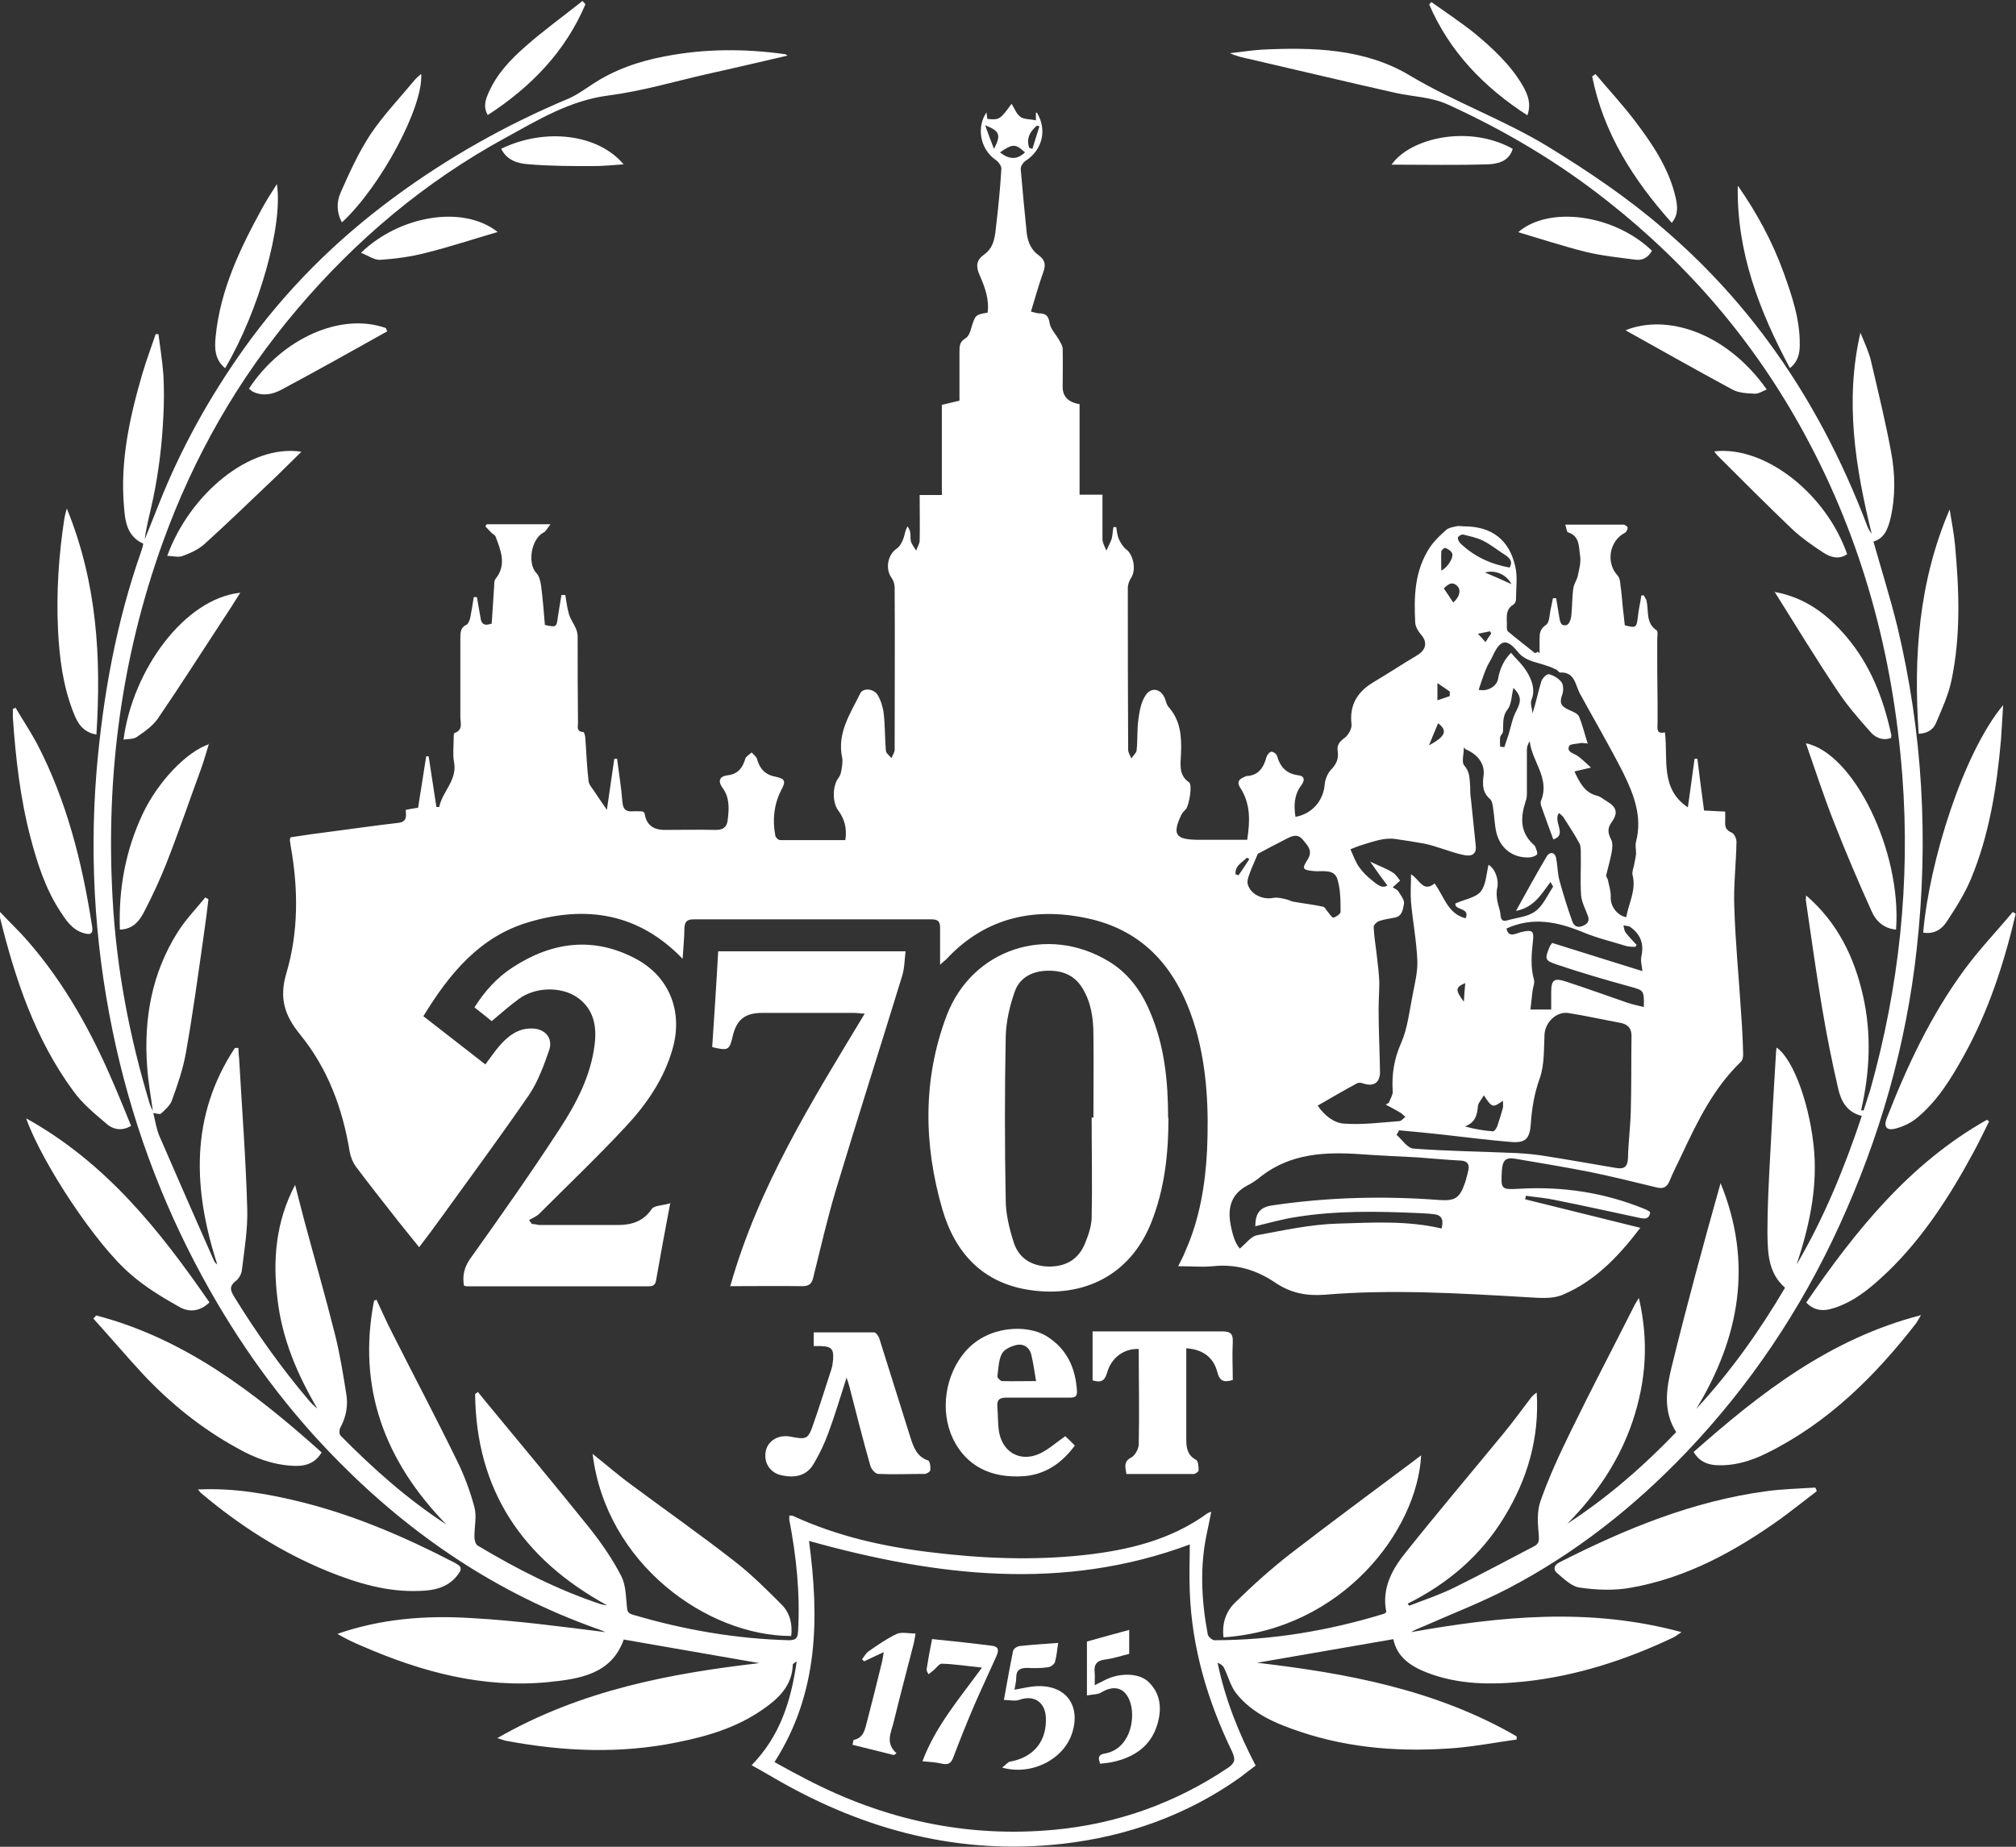 <?xml version="1.0" encoding="UTF-8"?> <svg xmlns="http://www.w3.org/2000/svg" width="896" height="821" viewBox="0 0 896 821" fill="none"><rect x="0" y="0" width="896" height="821" fill="#333333" stroke="none"/><path d="M684.254 290.355C684.254 288.32 684.254 286.441 684.254 284.406C684.254 281.901 684.254 279.71 687.072 277.831C688.794 276.735 688.638 272.978 689.264 270.474C689.577 269.065 689.89 267.499 690.203 265.934C690.673 265.934 691.142 265.934 691.612 265.934C692.082 268.752 692.551 271.57 693.021 274.387C693.334 276.266 693.647 278.614 696.308 277.831C697.404 277.518 698.187 275.327 698.343 273.918C698.813 269.691 698.656 265.464 699.283 261.394C699.596 259.359 701.005 257.637 701.318 255.602C701.944 252.784 702.727 249.653 702.257 246.992C701.631 243.235 702.257 238.382 696.934 236.66C696.308 236.504 696.152 234.625 695.682 233.216C704.762 233.216 713.058 233.216 721.512 233.216C722.138 233.216 723.547 234.155 723.39 234.625C723.39 235.408 722.764 236.66 721.981 236.973C715.25 240.574 713.685 250.123 718.851 255.759C719.946 256.854 720.103 258.889 720.259 260.611C720.729 263.586 720.886 266.56 721.199 269.534C721.512 272.352 721.825 275.17 722.138 277.988C727.147 279.24 727.304 279.084 727.93 274.387C728.243 271.1 729.026 267.969 729.496 264.682H730.591C730.591 264.682 731.374 266.09 731.687 266.717C732.94 271.256 731.218 276.892 736.227 280.179C737.01 280.649 736.54 282.997 736.54 284.563C736.54 293.799 736.54 303.191 736.697 312.428C736.697 315.402 736.697 318.376 736.697 321.351C736.697 323.542 735.914 326.517 739.984 325.577C741.393 337.631 737.792 350.624 750.159 358.921C751.099 352.033 752.195 344.676 753.134 337.318C753.603 337.318 754.073 337.318 754.386 337.318C755.325 344.832 756.265 352.346 757.36 360.33C760.335 360.487 763.309 360.643 766.753 360.8C766.753 362.365 766.753 363.774 766.753 365.183C766.597 367.531 767.066 369.097 769.727 370.192C770.823 370.662 771.919 373.01 771.763 374.576C771.606 384.281 770.354 394.144 770.823 403.849C771.293 419.191 772.858 434.688 773.798 450.03C774.267 456.292 774.58 462.553 774.737 468.659C774.737 469.754 774.58 471.163 773.798 471.946C761.587 483.687 754.386 498.558 747.342 513.587C745.62 517.344 743.585 521.101 742.019 525.014C740.767 527.989 739.045 528.615 736.07 527.832C726.521 525.484 716.816 523.136 707.11 521.101C695.995 518.909 684.724 517.031 673.609 515.152C669.226 514.369 667.817 515.778 667.504 520.318C667.035 528.772 667.035 528.928 675.488 528.458C694.586 527.363 713.058 530.18 730.748 537.381C731.531 537.695 732.157 538.008 732.94 538.477C733.096 538.477 733.253 538.947 733.409 539.103C732.94 541.921 731.218 541.921 728.869 541.452C716.346 538.79 703.822 535.973 691.142 533.468C686.916 532.529 682.532 532.215 678.149 531.589C678.149 532.059 677.993 532.685 677.836 533.155C694.743 537.381 711.493 541.452 729.026 545.835C719.164 558.828 708.675 569.63 694.586 575.578C689.89 577.613 683.941 576.987 678.619 576.674C648.719 574.952 618.819 573.073 588.762 575.578C580.622 576.204 573.578 574.795 566.846 570.256C558.549 564.62 549.47 561.802 539.138 562.898C534.285 563.368 529.119 562.898 523.64 562.898C524.893 560.393 525.988 558.358 526.771 556.323C533.189 541.921 535.694 526.736 536.477 511.239C537.259 493.236 536.477 475.39 531.624 458.014C524.579 433.593 510.96 414.964 485.287 408.702C460.866 402.91 438.324 407.293 420.478 426.548C419.851 427.174 419.069 427.644 417.816 428.896C417.816 422.948 417.816 417.625 417.816 412.459C417.816 409.641 416.877 408.702 414.059 408.702C378.837 408.702 343.458 408.702 308.235 408.702C305.105 408.702 304.322 409.955 304.165 412.772C304.165 416.999 303.696 421.069 303.383 426.235C283.658 405.728 260.176 402.44 234.973 409.955C213.213 416.373 199.75 432.81 188.166 451.752C197.402 458.953 206.482 465.997 215.718 473.198C218.066 470.067 219.945 467.25 222.136 464.745C225.893 460.518 230.277 457.074 236.382 457.231C242.174 457.231 245.931 461.458 244.052 466.937C241.704 473.668 239.2 480.556 235.286 486.505C222.606 504.977 209.3 522.979 196.306 540.982C193.176 545.365 189.888 549.748 186.288 554.445C183.157 550.531 180.182 546.931 177.208 543.174C170.79 535.033 164.528 527.049 158.266 518.753C156.857 516.874 155.918 514.526 155.448 512.178C152.318 492.923 145.743 475.077 133.376 459.892C126.488 451.439 123.983 443.768 127.271 432.653C132.75 414.181 132.593 394.926 129.149 375.828C129.149 375.045 128.836 374.262 128.836 373.48C128.836 373.167 128.836 373.01 129.149 372.227C135.254 371.288 141.673 370.349 148.091 369.566C157.797 368.314 167.346 366.905 177.052 365.809C180.965 365.339 180.496 362.835 180.339 360.017C182.061 359.704 183.626 359.391 185.818 359.078C187.07 351.564 188.166 343.893 189.419 336.222C189.732 336.222 190.045 336.222 190.514 336.222C191.61 343.736 192.863 351.25 193.958 358.765C194.428 358.765 194.741 358.765 195.211 358.765C196.62 351.72 203.351 346.867 201.786 338.727C201.159 335.44 201.629 331.996 201.629 328.552C201.629 327.612 201.629 326.047 201.942 325.89C206.169 324.481 204.447 320.881 204.603 318.376C204.603 306.792 204.603 295.364 204.603 283.78C204.603 281.275 204.603 278.927 207.421 277.675C208.204 277.205 208.673 275.796 208.987 274.7C209.613 271.57 210.082 268.439 210.552 265.464C211.022 265.464 211.491 265.464 211.961 265.464C212.431 268.439 213.057 271.413 213.526 274.387C213.839 277.362 215.248 278.457 218.536 277.205C218.849 271.726 219.318 266.09 219.632 260.455C219.632 259.359 219.632 258.107 220.258 257.324C225.267 251.062 222.606 244.8 220.258 238.539C219.945 237.756 219.005 237.443 218.379 236.817C217.44 235.877 216.657 234.938 215.718 233.999C215.874 233.686 216.188 233.373 216.344 233.06H244.679C243.27 234.782 242.644 236.191 241.704 236.66C236.069 239.478 234.19 250.593 238.573 254.976C239.669 256.228 240.139 258.263 240.452 260.142C241.235 266.09 241.704 272.039 242.174 277.831C247.34 278.927 247.34 278.927 247.966 274.074C248.436 270.787 249.062 267.656 249.531 264.525C250.158 264.525 250.627 264.525 251.253 264.525C251.723 267.343 252.036 270.161 252.819 272.822C253.445 275.17 255.011 277.205 255.95 279.397C256.419 280.493 256.732 281.901 256.732 283.154C256.732 295.834 256.732 308.67 256.889 321.351C256.889 323.073 256.106 325.264 259.237 325.421C259.707 325.421 260.176 327.456 260.176 328.552C260.646 334.813 260.803 340.919 261.585 347.18C261.742 348.902 263.307 350.468 264.403 352.19C265.969 354.538 267.534 356.886 269.726 360.017C270.978 351.877 271.917 344.519 273.013 337.318C273.483 337.318 273.952 337.318 274.265 337.318C275.048 343.736 276.144 349.998 276.614 356.416C276.927 360.173 278.492 360.956 281.78 360.643C283.188 360.643 284.754 360.643 285.85 360.8C286.163 361.269 286.319 361.269 286.476 361.426C287.102 366.435 290.076 368.94 295.399 368.94C303.07 368.94 310.584 368.783 318.254 368.94C321.542 368.94 323.107 367.531 323.42 364.557C324.046 359.547 324.36 354.538 321.072 350.155C319.037 347.337 319.663 345.145 323.264 344.676C327.803 344.206 329.995 341.545 331.247 337.318C331.561 336.222 333.126 335.44 334.065 334.5C334.848 335.44 336.1 336.222 336.413 337.318C337.666 341.701 339.857 344.363 344.71 345.302C349.25 346.241 349.25 347.493 347.058 351.564C343.928 357.825 343.301 364.557 344.554 371.288C344.554 372.227 345.963 373.48 346.745 373.48C356.295 373.48 365.844 373.48 375.706 373.48C376.489 368.314 375.393 364.087 372.575 360.33C369.914 356.886 369.914 349.528 372.575 345.928C373.358 344.989 373.827 343.58 373.984 342.171C374.297 340.449 374.61 338.57 374.297 336.848C371.949 325.89 377.898 317.28 382.281 308.357C383.533 305.696 388.23 306.009 390.108 308.984C391.517 311.488 392.456 314.463 392.769 317.28C393.395 322.603 393.239 328.082 393.709 333.561C393.709 334.813 395.274 335.909 396.213 337.005C396.683 335.753 397.622 334.5 397.622 333.248C397.622 309.297 397.779 285.189 397.622 261.238C397.622 259.829 397.153 258.107 396.213 256.854C393.395 252.784 394.491 246.679 398.561 243.861C399.97 242.922 400.91 241.043 401.536 239.321C402.162 237.756 402.162 235.877 403.414 233.999C403.884 234.782 404.354 235.721 404.51 236.504C404.823 237.756 404.51 239.321 404.823 240.574C405.293 242.139 406.389 243.392 407.171 244.8C407.641 243.235 408.737 241.826 408.737 240.261C408.893 233.686 408.737 226.954 408.737 220.067H418.599V179.991C421.73 179.208 423.922 178.739 426.426 178.113C426.426 170.912 426.426 163.711 426.426 156.51C426.426 154.005 426.426 151.97 429.088 150.404C430.496 149.622 431.279 147.43 431.749 145.552C433.471 140.072 433.471 139.916 438.95 138.977C439.733 133.028 437.697 127.549 435.349 122.226C433.627 118.313 433.94 115.652 437.384 113.147C442.237 109.703 442.237 104.38 442.863 99.215C443.803 91.074 444.585 83.09 445.055 74.95C445.055 73.854 443.959 72.132 442.863 71.35C435.193 66.184 434.097 56.165 438.48 49.903C438.48 51.155 438.793 52.095 438.793 52.877C444.272 53.347 444.429 53.191 449.595 46.146C450.847 48.181 451.786 50.686 453.508 51.938C455.23 53.191 457.892 52.877 460.396 53.504V50.06C460.396 50.06 461.023 50.06 461.023 50.373C465.406 57.887 463.214 66.653 456.013 71.35C454.761 72.132 453.508 74.011 453.665 75.263C454.448 84.656 455.387 94.205 456.326 103.598C456.796 107.668 458.361 111.268 461.805 113.617C464.623 115.652 464.78 118 463.684 120.974C461.649 126.61 460.083 132.402 458.205 138.507C460.083 138.977 460.866 139.29 461.649 139.29C464.78 139.29 466.032 140.386 466.502 143.673C466.971 146.334 469.319 148.682 470.728 151.187C471.354 152.439 472.294 153.692 472.294 154.944C472.45 160.58 472.294 166.372 472.294 172.007C472.294 176.286 474.798 178.843 479.808 179.678V219.91H489.983C489.983 226.798 489.983 233.216 489.983 239.635C489.983 241.357 491.079 243.078 491.705 244.8C492.488 243.078 493.427 241.357 494.053 239.635C494.523 237.913 494.523 236.034 494.836 234.312C495.306 234.312 495.619 234.312 496.088 234.312C496.401 236.034 496.558 237.913 497.184 239.478C497.967 241.2 499.063 243.078 500.472 244.174C503.759 246.522 505.011 253.254 502.82 256.698C501.881 258.107 501.254 259.829 501.254 261.394C501.254 285.345 501.254 309.453 501.411 333.404C501.411 334.657 502.35 335.909 502.82 337.162C503.602 335.909 505.011 334.813 505.168 333.561C505.638 329.021 505.324 324.325 505.951 319.785C506.42 316.341 507.046 312.428 508.925 309.453C511.43 305.226 515.813 306.009 517.691 310.392C518.161 311.645 518.474 313.21 519.257 314.15C524.736 320.255 525.206 327.456 524.892 334.97C524.736 339.51 523.64 344.519 528.493 347.807C530.058 348.902 528.493 357.982 527.084 359.704C526.301 360.487 525.519 361.269 525.049 362.209C520.979 370.818 522.388 373.167 531.78 373.323C539.138 373.323 546.652 373.323 554.323 373.323C555.575 365.026 555.888 357.356 551.192 350.155C549.783 347.963 550.409 346.554 552.601 345.615C553.07 345.458 553.54 344.989 554.166 344.989C559.489 344.676 561.68 341.075 562.933 336.379C563.246 335.44 564.342 334.187 565.124 334.187C566.064 334.187 567.472 335.283 567.629 336.222C569.038 341.075 571.856 344.049 577.178 344.676C580.309 345.145 579.683 347.337 578.274 349.215C575.143 353.442 574.987 358.138 575.769 363.148C583.283 361.739 588.136 355.947 588.762 348.746C588.919 346.554 590.015 343.893 591.424 342.327C593.928 339.823 595.024 337.318 594.555 334.031C594.085 331.369 595.181 329.804 597.529 328.082C599.251 326.83 600.973 323.855 600.66 321.82C599.721 313.523 603.165 307.731 610.053 303.505C616.627 299.591 623.046 295.364 629.621 291.451C633.691 289.102 634.63 285.658 631.656 282.215C630.403 280.806 629.151 278.771 628.994 276.892C628.368 265.151 628.681 253.567 635.569 243.235C637.448 240.417 640.109 237.913 642.77 235.564C643.866 234.625 645.588 234.312 647.153 233.999C648.249 233.686 649.658 233.999 650.754 233.999C662.964 233.999 670.792 239.948 673.453 251.845C674.549 256.541 673.766 261.707 673.766 266.56C673.766 267.343 673.296 268.282 672.67 268.752C668.443 271.256 670.009 275.483 669.696 278.927C669.696 279.553 669.852 280.493 670.322 280.806C674.236 284.093 678.306 287.224 682.219 290.355C682.689 290.198 683.002 290.042 683.472 289.729L684.254 290.355ZM650.597 332.309C650.597 335.283 649.502 338.884 650.754 340.292C653.415 343.267 653.102 346.398 653.415 349.685C653.415 351.407 653.415 353.129 653.728 355.008C654.511 362.052 655.137 369.253 655.92 376.298C656.233 379.898 653.728 380.681 651.224 380.211C647.466 379.585 643.866 378.176 640.266 377.08C637.917 376.298 635.413 375.515 633.064 375.045C628.838 374.262 624.611 373.636 620.384 373.01C615.218 372.227 610.522 374.106 605.669 375.515C603.634 376.141 601.756 376.924 600.19 377.55C601.599 380.681 602.538 383.342 604.104 385.534C605.669 387.725 607.548 389.604 609.739 391.326C611.774 392.891 613.966 395.239 616.627 393.674C614.123 390.387 611.774 387.099 608.957 383.029C613.183 385.064 616.314 386.16 618.976 387.882C620.384 388.665 621.324 390.386 622.263 391.482C620.854 392.735 619.915 393.674 618.976 394.457C619.915 395.083 621.167 395.552 621.637 396.492C622.733 398.214 624.298 400.249 623.985 401.814C623.515 404.006 623.359 407.293 619.915 407.919C617.567 408.389 615.062 408.702 612.87 409.485C611.931 409.798 610.522 411.207 610.522 411.99C610.679 416.373 611.461 420.6 611.931 424.983C612.401 428.896 612.87 432.653 613.027 436.567C613.027 440.637 612.714 444.707 612.714 448.777C612.714 458.014 613.183 467.25 613.34 476.486C613.34 481.339 610.522 483.217 605.826 481.652C605.043 481.339 603.791 481.182 603.008 481.652C597.216 484.783 591.58 488.07 585.632 491.514C588.606 495.897 592.833 499.185 597.216 499.498C605.356 500.124 613.653 499.028 621.95 498.402C622.889 498.402 623.672 497.15 624.611 496.523C623.828 495.897 623.046 494.958 622.106 494.488C620.071 493.236 617.88 492.14 615.845 491.044C616.314 490.731 616.784 490.575 617.254 490.262C617.88 488.54 619.132 486.661 618.976 485.096C618.506 477.582 619.602 470.694 622.733 463.649C625.55 457.231 626.333 449.873 627.742 442.829C628.681 437.663 630.09 432.34 629.934 427.331C629.621 418.564 627.899 409.798 627.116 401.032C626.803 397.118 627.116 393.204 627.116 388.665C630.873 390.856 632.438 396.961 637.604 392.735C641.831 398.527 643.396 406.197 651.38 408.233C653.572 403.38 646.371 404.789 646.84 401.658C650.91 399.779 655.763 399.153 658.112 396.335C660.46 393.361 660.616 388.508 661.555 384.438C664.53 386.16 666.252 391.169 665.469 394.613C664.999 396.492 665.156 398.527 665.469 400.405C665.782 402.44 666.721 404.475 666.878 406.667C667.035 408.702 667.661 409.798 669.852 409.172C674.079 407.919 679.088 407.606 682.376 405.102C685.82 402.597 687.698 398.057 690.203 394.3C690.36 393.987 689.577 393.048 689.107 392.108C685.037 397.431 681.906 403.38 673.766 404.945C678.619 396.179 683.002 388.195 687.542 380.524C688.638 378.802 690.986 378.489 691.612 381.463C692.238 384.594 692.238 388.038 693.021 391.169C694.743 397.431 696.621 403.536 698.813 409.641C699.596 411.833 701.318 412.616 703.666 411.52C706.171 410.424 706.484 408.859 705.544 406.667C704.449 403.849 703.04 401.031 702.727 398.214C702.257 391.952 702.727 385.534 702.57 379.115C702.57 377.706 702.57 375.984 701.944 374.889C699.752 370.818 697.248 367.061 694.743 363.148C694.273 362.522 693.49 362.052 692.864 361.426C690.046 365.183 696.778 371.132 690.36 373.167C688.481 368.157 686.759 363.304 685.037 358.452C684.724 357.669 684.567 356.416 685.037 355.634C688.794 345.771 680.81 338.414 679.871 329.491C679.088 330.743 678.619 331.996 678.619 333.248C678.619 339.51 678.619 345.771 678.619 352.033C678.619 353.442 678.619 355.008 677.993 356.416C675.801 363.304 675.488 369.723 681.28 375.202C681.593 375.515 682.219 375.984 682.376 376.454C682.689 377.55 683.472 378.959 683.159 379.741C682.689 380.524 681.123 380.994 680.028 381.15C672.827 381.62 667.035 377.55 665.156 370.505C664.217 366.905 664.217 362.991 663.591 359.234C663.434 357.825 663.121 355.947 662.182 355.164C658.738 352.19 658.894 348.589 659.364 344.676C659.99 339.823 657.016 335.44 651.38 333.091L650.597 332.309ZM621.637 502.942C621.637 502.942 621.011 503.881 620.698 504.507C623.202 506.699 625.55 510.456 628.212 510.612C642.457 511.708 656.859 511.865 671.261 512.491C675.644 512.647 680.184 512.961 684.567 513.587C695.839 515.309 706.953 517.344 718.224 519.222C721.825 519.849 723.39 518.753 723.547 514.839C723.704 507.795 724.643 500.75 724.799 493.706C725.112 482.591 724.956 471.476 725.112 460.362C725.112 457.074 723.39 455.352 720.259 454.726C712.589 453.317 704.918 451.595 697.091 450.343C691.768 449.56 686.759 454.413 686.446 459.892C686.133 466.31 686.446 473.198 684.411 479.147C681.906 486.035 680.81 492.766 680.341 499.811C679.871 506.386 677.836 508.264 671.261 507.638C661.556 506.855 651.85 505.603 642.144 504.507C635.256 503.724 628.525 503.098 621.637 502.472V502.942ZM557.923 545.209C557.923 539.26 559.958 536.599 565.75 535.816C590.328 532.215 614.905 531.589 639.639 533.468C646.684 533.937 648.719 532.685 651.067 525.954C651.693 524.232 652.006 522.51 652.476 520.788C653.259 517.97 652.476 516.091 649.189 515.935C642.77 515.622 636.508 514.996 630.09 514.526C621.637 514.056 613.34 513.743 604.887 513.117C589.076 512.021 573.734 512.647 560.428 522.979C558.549 524.545 556.514 525.954 554.323 527.05C546.965 530.963 545.556 537.225 546.965 544.582C547.748 548.653 548.844 552.566 551.035 555.071C553.853 552.723 556.045 549.592 558.706 549.122C570.603 546.931 582.657 544.269 594.711 543.956C610.053 543.487 625.55 542.547 640.735 546.148C641.674 541.921 640.735 540.043 636.822 539.73C634.473 539.416 632.282 539.416 629.934 539.26C612.088 538.477 594.085 538.164 576.395 540.982C570.134 541.921 564.029 543.643 557.61 545.209H557.923ZM705.231 330.43C703.822 330.43 702.883 330.117 701.944 330.43C700.378 330.743 697.717 330.743 697.404 331.682C696.308 334.187 698.813 334.657 700.691 335.753C702.727 337.005 704.449 338.883 707.11 341.232C703.666 342.014 701.787 342.484 699.752 342.954C702.1 347.963 704.292 352.346 709.771 353.755C711.337 354.068 712.589 355.321 713.998 356.103C718.538 358.765 719.32 361.269 716.189 365.653C714.311 368.314 714.624 370.349 716.033 373.167C716.816 374.576 716.659 376.767 716.346 378.646C715.72 382.246 714.624 385.69 713.841 389.291C713.841 389.76 714.467 390.543 714.624 391.169C715.094 393.674 716.033 396.335 715.876 398.84C715.72 402.597 718.381 406.824 722.764 407.763C723.86 401.501 727.304 395.709 725.582 388.978C725.269 387.725 725.895 386.16 726.208 384.751C726.521 383.029 726.991 381.15 727.147 379.428C727.147 377.706 726.678 375.828 727.147 374.106C729.965 363.148 726.208 353.286 721.512 343.736C715.407 331.682 708.519 319.942 702.1 308.201C700.065 304.287 699.909 298.652 693.334 298.965C692.864 298.965 692.395 298.025 691.768 297.712C690.203 296.93 688.638 296.304 687.072 295.834C682.689 294.268 677.836 293.955 674.392 289.572C669.539 283.623 666.721 284.406 663.434 291.607C662.495 293.642 661.242 295.364 660.46 297.399C659.207 300.374 658.268 303.505 657.172 306.635C661.242 307.575 665.156 305.07 665.782 301.939C666.565 297.399 668.287 293.486 671.574 290.198C672.514 291.294 673.296 292.233 674.079 293.016C678.775 297.712 683.315 304.913 680.654 311.175C680.028 312.741 680.967 315.089 681.123 317.124C682.689 312.271 683.628 307.418 685.037 302.878C685.507 301.469 687.542 299.434 688.481 299.747C690.516 300.217 692.708 301.626 693.96 303.191C694.899 304.444 694.899 306.948 694.43 308.514C693.021 312.271 693.49 313.836 697.248 315.558C698.97 316.341 701.161 317.124 701.787 318.533C703.353 322.29 704.292 326.36 705.701 330.743L705.231 330.43ZM727.461 419.973C727.461 419.973 726.991 420.6 726.834 420.913C725.582 420.913 724.173 420.913 722.921 420.6C716.346 418.564 709.615 416.999 703.353 414.338C692.238 409.798 681.28 407.45 669.539 412.772C670.479 417.156 673.609 414.964 676.114 414.338C680.967 413.242 681.906 413.712 681.28 418.564C680.654 424.2 680.184 429.836 681.75 435.471C682.219 437.037 681.28 438.915 681.123 440.637C680.81 443.298 680.497 446.116 680.184 448.777H689.42C689.42 445.96 689.42 443.611 689.42 441.42C689.42 435.628 690.516 434.532 696.152 436.41C705.231 439.385 714.311 442.672 723.39 445.803C725.739 446.586 728.087 447.055 730.591 447.682C730.748 440.168 730.591 440.324 724.486 438.602C713.685 435.628 702.883 432.497 692.238 428.896C686.446 427.018 686.446 426.392 688.794 420.756C688.951 420.286 689.42 419.817 689.89 419.191C703.196 423.417 716.502 427.487 729.965 431.714C729.809 429.679 729.026 427.331 729.496 425.139C730.748 419.66 729.183 415.434 724.643 412.146C723.86 411.52 722.608 411.676 721.512 411.363C721.825 412.459 721.825 413.555 722.451 414.494C723.86 416.373 725.739 418.251 727.304 419.973H727.461ZM559.176 379.272C557.767 382.716 556.201 385.847 555.105 389.134C554.636 390.386 554.166 392.108 554.636 393.361C556.045 397.744 561.367 400.092 565.907 399.153C567.629 398.84 569.664 399.31 571.543 399.779C572.638 399.936 573.734 400.718 574.987 400.875C579.37 401.658 583.597 402.127 587.98 403.067C588.919 403.223 589.389 404.632 590.171 405.415C590.954 406.354 592.05 408.076 592.676 407.919C593.928 407.606 595.807 406.197 595.807 405.415C595.807 400.562 595.807 395.396 594.398 390.856C592.989 386.16 587.823 387.569 584.066 387.256C579.057 386.786 578.431 386.316 581.092 382.246C583.597 378.333 581.405 376.141 579.057 373.323C576.709 370.505 574.36 371.601 571.856 372.854C567.472 375.045 563.089 377.393 559.332 379.428L559.176 379.272ZM659.364 487.131C658.425 488.853 657.016 490.262 656.859 491.671C656.546 495.584 655.763 499.028 651.067 500.75C655.45 502.002 659.52 502.629 663.591 502.942C664.217 502.942 665.156 501.533 665.469 500.594C666.408 497.932 667.191 495.271 667.974 492.453C668.13 491.514 667.974 490.575 667.974 489.322C663.434 492.61 663.121 492.453 659.52 486.974L659.364 487.131ZM670.948 252.315C672.514 249.497 670.948 248.088 668.913 246.679C665.626 244.644 662.651 242.139 659.207 240.417C656.39 239.008 653.259 238.382 650.128 237.599C649.502 237.599 648.249 238.226 647.936 239.008C647.78 239.635 648.406 240.73 648.875 241.357C654.981 247.305 662.338 250.749 670.948 252.315ZM672.67 305.696C671.731 309.14 671.887 313.054 670.009 315.402C667.504 318.689 668.287 321.977 667.974 325.264C667.974 326.047 666.878 326.83 666.721 327.769C666.565 329.178 666.721 330.587 666.721 331.996C667.348 331.996 667.974 331.996 668.6 332.152C669.226 330.274 669.852 328.395 670.479 326.517C671.574 322.916 672.2 319.159 673.922 316.028C676.114 311.801 676.271 309.453 672.67 305.853V305.696ZM444.429 67.749C448.656 71.037 452.1 71.037 455.543 67.749C451.317 63.836 450.064 63.836 444.429 67.749ZM640.422 253.723C643.553 252.315 646.371 247.462 645.275 245.74C644.649 244.644 643.396 244.018 642.301 243.548C641.987 243.548 640.579 244.487 640.579 245.114C640.422 247.775 640.579 250.593 640.579 253.723H640.422ZM644.336 309.453C644.336 309.453 644.336 308.044 644.336 307.418C642.457 306.166 640.735 304.913 638.857 303.661C638.857 306.166 638.857 308.827 638.857 311.332C640.735 310.706 642.457 310.079 644.336 309.453ZM645.901 267.812C648.719 265.464 649.502 262.177 647.623 260.455C645.275 258.263 643.553 259.829 641.674 261.551C643.083 263.586 644.336 265.464 645.745 267.656L645.901 267.812ZM441.768 66.184C445.055 59.922 444.272 58.2 437.854 55.695C439.263 59.765 440.515 62.896 441.768 66.184ZM457.422 65.714L458.831 66.184L461.962 56.165C461.962 56.165 461.179 55.852 460.866 55.852C457.318 58.774 456.17 62.061 457.422 65.714ZM635.1 331.369C642.614 327.299 643.396 324.795 639.17 321.507C637.917 324.481 636.665 327.456 635.1 331.369ZM659.99 254.506C664.06 256.228 667.348 257.637 671.731 259.672C669.539 255.289 664.373 253.254 659.99 254.506ZM650.597 445.333C650.754 442.829 650.91 440.168 651.224 437.037C646.84 438.915 646.684 440.011 650.597 445.333ZM549.313 388.665C549.313 388.665 549.94 388.978 550.409 389.134C552.131 386.786 553.697 384.281 555.262 381.933C554.949 381.777 554.636 381.463 554.166 381.307C551.975 383.499 548.687 384.907 549.157 388.821L549.313 388.665ZM660.303 285.345C661.242 283.78 662.025 282.684 662.808 281.588C662.651 281.275 662.338 280.962 662.182 280.649C660.616 280.962 659.051 281.275 656.859 281.745C658.425 283.467 659.207 284.25 660.303 285.502V285.345Z" fill="white"></path><path d="M68.079 494.67C69.018 498.27 69.487 501.871 70.896 505.158C78.88 523.63 87.02 542.102 95.161 560.575C95.474 561.201 95.943 561.67 96.57 562.14C85.768 528.796 84.359 496.235 104.397 465.866C104.866 465.866 105.493 465.866 105.962 465.866C105.962 467.431 106.119 468.996 106.275 470.562C107.528 492.791 109.25 514.864 109.876 537.093C110.189 546.173 108.623 555.409 107.528 564.488C107.371 566.367 106.119 568.558 104.553 569.654C101.892 571.846 102.362 573.568 103.927 576.229C113.946 592.51 125.061 608.164 137.428 622.723C138.523 623.975 139.619 625.071 141.028 626.167C132.105 610.982 125.374 595.171 123.339 577.638C121.147 560.105 122.556 543.042 131.166 526.761C132.575 532.084 133.827 537.406 135.236 542.572C139.776 559.479 144.629 576.229 148.855 593.136C151.047 601.746 152.456 610.669 153.865 619.435C154.804 624.758 153.865 629.924 151.203 634.776C150.734 635.716 150.734 637.594 151.36 638.22C165.762 652.779 180.947 666.398 198.323 677.67C171.084 649.648 158.717 617.087 166.232 578.264L167.327 577.794C169.676 582.804 171.867 587.813 174.372 592.666C183.921 611.608 193.783 630.237 203.019 649.179C206.307 655.753 208.968 662.954 210.847 669.999C211.942 674.069 210.847 678.765 210.847 683.149C210.847 684.557 211.316 686.436 212.256 687.062C229.788 697.551 247.791 706.787 267.203 713.205C267.672 713.362 268.142 713.362 269.864 713.675C231.824 692.854 211.629 662.172 211.16 619.748L212.412 618.809C213.508 620.218 214.604 621.47 215.7 622.879C231.354 641.821 247.008 660.606 262.35 679.705C267.516 686.279 272.368 693.324 276.126 700.682C278.161 704.595 278.161 709.761 278.63 714.301C278.787 716.336 279.1 717.119 280.978 717.745C303.677 724.476 326.846 728.546 350.64 729.173C354.084 729.173 354.554 727.92 354.711 724.946C355.65 708.352 353.928 691.915 350.797 675.634C350.797 675.165 350.797 674.539 350.797 673.756C351.736 673.756 352.519 673.756 353.145 674.226C372.4 682.992 392.594 687.532 413.415 690.037C436.27 692.854 459.126 693.794 481.981 691.289C501.706 689.097 520.491 684.557 536.771 672.66C537.084 672.504 537.554 672.347 538.337 672.034C537.711 675.321 537.084 678.296 536.458 681.27C533.171 696.298 533.954 711.483 536.771 726.511C536.928 727.607 538.806 729.173 539.746 729.173C565.419 729.173 590.466 724.946 615.043 717.432C615.356 717.432 615.67 716.962 616.139 716.649C613.948 705.847 618.957 697.238 625.219 689.567C639.464 671.721 654.179 654.344 668.581 636.812C672.652 631.802 676.565 626.48 680.479 621.314C681.105 620.531 681.888 619.748 682.984 619.122C684.236 639.16 678.913 657.475 668.581 674.382C658.25 691.445 643.534 703.969 625.688 712.892C625.845 713.205 626.001 713.518 626.315 713.831C633.202 711.17 640.247 708.822 646.822 705.534C658.563 699.742 670.147 693.48 681.888 687.375C683.923 686.279 684.079 685.027 683.923 682.679C683.453 677.513 682.984 671.877 684.706 667.181C688.463 656.536 693.315 646.048 698.325 635.872C707.248 617.557 716.797 599.398 726.033 581.082C726.503 579.986 727.129 579.047 728.381 577.012C732.921 596.423 731.512 614.269 725.563 631.959C719.615 649.492 709.596 664.207 696.603 677.356C714.449 665.772 730.26 651.996 744.975 636.655C739.026 627.262 740.592 617.4 742.94 607.694C749.671 580.299 757.029 553.217 764.699 525.978C779.102 561.201 773.309 594.388 753.898 626.323C769.083 609.886 781.919 591.883 793.347 572.472C785.676 565.741 785.676 556.661 785.52 547.895C785.52 536.31 786.146 524.883 786.772 513.298C787.555 498.583 788.338 483.712 789.277 468.996C789.277 467.901 789.433 466.961 789.59 465.709C797.261 470.875 804.775 492.321 806.34 512.359C807.593 529.579 803.835 546.016 798.513 562.14C810.723 541.32 819.803 519.091 827.474 496.079C820.899 494.513 818.238 489.504 816.985 484.025C814.167 471.971 811.819 459.917 809.784 447.863C807.123 432.052 804.931 416.085 802.583 400.117C802.583 399.804 802.583 399.334 802.74 398.082C816.672 410.136 824.03 425.321 827.943 442.384C831.857 459.447 831.074 476.511 827.161 493.574C827.474 493.574 827.943 493.574 828.256 493.73C829.196 490.599 830.291 487.625 831.231 484.494C844.067 438.783 849.077 392.133 845.476 344.857C841.406 291.319 827.787 240.286 801.957 192.853C780.041 152.464 750.767 118.025 714.605 89.534C692.689 72.157 668.895 58.068 643.534 46.484C636.02 43.04 628.037 43.04 620.366 41.318C598.763 36.465 577.16 31.299 555.557 26.29C552.582 25.664 549.608 25.038 546.634 23.629C551.33 23.159 556.026 22.376 560.879 22.063C583.578 20.968 606.59 21.594 626.471 33.491C646.352 45.388 668.425 53.216 688.149 65.269C705.995 76.228 723.215 87.812 739.183 101.588C756.559 116.459 772.057 133.053 785.676 151.525C804.305 176.729 818.551 204.124 829.665 233.241C830.135 234.65 830.918 236.059 831.857 237.311C824.656 207.881 819.803 178.451 826.847 147.925C827.63 149.96 828.569 151.838 829.352 153.873C830.135 156.065 831.074 158.257 831.544 160.448C834.675 173.911 837.962 187.217 840.467 200.837C842.345 210.699 842.502 220.874 840.154 230.736C839.058 235.12 837.492 239.346 832.64 240.755C836.24 253.435 840.154 265.959 843.285 278.639C854.556 325.759 857.217 373.505 851.895 421.72C847.198 464.77 835.457 505.628 817.455 544.92C800.392 582.178 777.849 615.835 749.515 645.578C726.19 669.999 700.047 690.663 669.99 706.317C657.936 712.579 645.256 717.432 632.889 722.911C631.011 723.693 628.976 724.476 627.097 725.572C666.859 718.528 706.465 714.457 747.323 725.572C745.445 726.824 744.505 727.607 743.41 728.077C722.589 737.939 700.83 744.983 677.974 747.488C663.102 749.054 648.074 749.054 633.829 743.418C626.784 740.6 620.836 736.53 619.27 728.703C598.45 732.303 577.786 735.904 558.688 739.191C597.667 743.731 637.899 750.932 674.061 771.909C674.061 772.379 674.061 772.848 674.061 773.318C664.981 774.57 656.058 776.292 646.978 777.075C623.497 778.953 600.328 777.388 577.942 769.874C567.141 766.273 556.652 761.89 549.451 752.811C546.947 749.68 545.851 745.14 543.972 741.383C543.503 740.444 542.407 739.661 541.155 739.191C544.442 755.159 550.391 770.187 558.061 784.902C555.713 786.624 553.365 788.503 550.86 790.381C527.379 806.975 500.923 816.368 472.432 819.655C426.877 824.821 384.767 813.863 345.318 791.164C341.717 789.129 338.117 786.937 334.047 784.746C346.57 771.909 351.58 756.411 354.084 738.565C352.832 739.504 352.362 739.661 352.362 739.974C352.049 749.523 345.944 755.159 338.9 760.012C327.472 767.995 314.322 771.909 300.859 774.57C275.656 779.736 250.452 778.64 225.249 773.944C224.153 773.788 223.214 773.318 221.022 772.692C258.28 751.245 298.355 743.888 337.491 739.348C318.392 736.06 297.885 732.46 277.221 728.859C271.742 744.357 257.497 746.392 243.564 747.801C214.604 750.619 187.365 743.261 161.066 731.834C157.309 730.268 153.708 728.546 149.951 726.355C169.206 719.623 189.244 718.058 209.281 719.31C229.162 720.406 249.043 723.067 269.081 725.572C267.829 724.946 266.576 724.476 265.167 724.007C221.179 708.352 183.451 682.992 150.734 649.961C128.191 627.262 109.25 601.746 93.439 573.881C74.184 539.911 60.251 503.906 51.641 465.709C42.562 425.321 39.587 384.463 42.875 343.292C45.693 309.635 51.641 276.604 62.913 244.669C63.226 243.73 63.539 242.634 63.695 241.695C56.338 238.407 55.555 231.519 55.085 224.944C53.363 204.594 57.747 185.026 63.382 165.771C65.104 159.979 67.296 154.186 69.174 148.551C69.644 148.551 69.957 148.551 70.427 148.551C71.209 154.5 72.149 160.605 72.618 166.553C72.931 172.659 72.931 178.764 72.618 184.869C72.305 191.131 71.836 197.236 71.053 203.498C70.27 209.603 69.331 215.552 68.079 221.5C66.826 227.606 65.104 233.554 64.321 239.816C66.356 234.65 68.548 229.328 70.583 224.162C80.289 199.584 92.969 176.729 108.31 155.126C126.939 128.983 149.325 106.754 174.998 87.812C198.949 70.122 224.779 55.564 252.331 43.98C256.088 42.414 259.532 39.909 263.132 37.561C272.995 30.986 283.953 27.229 295.537 25.038C313.383 21.594 331.073 21.594 348.919 24.098C349.232 24.098 349.545 24.412 350.014 24.725C337.804 27.542 325.907 30.36 313.853 33.021C299.451 36.309 285.205 40.535 270.647 42.414C253.27 44.606 239.025 53.372 224.466 61.356C188.93 80.767 158.248 106.597 132.105 137.436C105.806 168.432 86.081 203.028 72.305 241.225C53.833 292.571 46.945 345.483 50.076 399.961C51.798 430.956 57.59 461.013 66.513 490.599C66.983 492.165 67.765 493.417 68.548 494.826L68.079 494.67ZM528.788 686.593C472.588 707.569 416.232 700.838 359.563 685.027C364.103 719.154 363.947 752.498 344.222 783.337C348.919 785.998 353.615 788.503 358.155 790.851C392.907 809.01 429.695 817.15 468.988 813.393C496.853 810.732 522.526 801.496 545.851 785.841C548.982 783.65 549.138 782.084 547.573 778.64C536.771 756.255 529.727 732.773 528.788 707.569C528.475 700.525 528.788 693.324 528.788 686.593Z" fill="white"></path><path d="M519.311 497C519.311 513.124 517.589 528.778 511.484 543.963C501.934 567.288 481.271 576.837 458.102 573.55C436.812 570.576 424.445 556.956 418.81 537.545C410.513 508.897 410.043 479.937 420.688 451.602C431.959 421.859 465.46 410.901 492.698 427.338C501.308 432.504 507.1 440.331 511.014 449.567C517.589 464.752 519.154 480.719 519.154 496.843L519.311 497ZM485.184 496.843C485.184 496.843 485.654 496.843 485.967 496.843C485.967 484.633 486.123 472.422 485.967 460.212C485.967 452.854 485.028 445.653 480.957 439.079C477.2 433.13 471.565 431.251 464.833 431.564C458.415 431.878 452.936 434.852 450.901 441.114C448.709 447.375 447.144 454.263 446.987 460.838C446.518 484.946 446.518 509.054 446.987 533.318C446.987 539.58 448.553 545.998 450.431 551.947C452.623 559.304 458.415 562.905 466.242 563.062C474.07 563.062 479.549 559.618 482.366 552.417C483.775 548.973 485.028 545.215 485.184 541.458C485.497 526.587 485.184 511.715 485.184 496.687V496.843Z" fill="white"></path><path d="M297.907 534.726C295.559 547.093 293.524 558.051 291.646 568.852C291.332 571.044 290.55 571.827 288.358 571.827C261.433 571.827 234.35 571.827 207.425 571.827C207.112 571.827 206.642 571.67 206.173 571.514C205.546 567.287 206.173 563.686 208.834 559.773C222.453 540.674 235.916 521.576 248.753 501.851C256.11 490.58 262.528 478.37 264.25 464.594C265.346 456.297 263.937 448.47 256.423 443.304C249.222 438.451 237.794 438.764 230.593 444.087C226.523 447.061 222.61 450.505 218.54 453.949C216.191 452.07 213.687 450.035 210.869 447.844C215.409 440.643 220.888 434.537 227.932 429.998C245.465 418.57 264.094 416.222 282.879 426.397C297.594 434.381 303.543 449.722 299.003 466.003C295.246 479.466 287.419 490.893 278.026 500.912C265.659 514.218 252.51 526.742 239.673 539.579C238.421 540.831 236.699 541.457 235.133 542.396C235.603 543.023 235.916 543.492 236.386 544.118C237.481 544.118 238.577 544.431 239.673 544.588C251.257 544.588 262.998 544.588 274.582 544.588C280.688 544.588 285.853 543.023 289.611 537.543C290.706 535.821 294.463 535.978 298.064 534.882L297.907 534.726Z" fill="white"></path><path d="M324.517 571.931C337.04 527.473 360.835 489.589 384.317 450.609C382.595 450.609 381.186 450.296 379.777 450.296C366.158 450.296 352.382 450.296 338.762 450.296C331.092 450.296 327.335 453.271 325.613 460.785C324.204 466.89 323.578 467.203 316.533 465.481C317.472 451.392 318.412 437.303 319.194 422.901H402.476C402.006 426.815 402.006 430.572 400.91 434.016C391.205 465.638 381.186 496.946 371.637 528.568C367.723 541.562 364.749 554.711 361.461 567.861C360.835 570.679 359.583 571.775 356.608 571.775C346.12 571.618 335.788 571.775 324.204 571.775L324.517 571.931Z" fill="white"></path><path d="M543.794 727.906C543.011 721.644 544.89 716.322 548.96 712.408C556.63 704.894 564.771 697.536 573.224 690.961C591.227 677.029 609.542 663.566 627.701 649.947C628.954 649.008 630.206 648.068 631.615 646.973C629.893 680.317 596.706 724.305 543.637 727.906H543.794Z" fill="white"></path><path d="M263.206 646.202C269.155 650.898 274.477 655.594 280.269 659.821C295.611 671.249 311.265 682.207 326.293 693.948C333.807 699.74 340.695 706.628 347.427 713.359C351.027 716.96 352.28 721.969 351.653 727.291C314.396 727.291 269.311 695.356 263.363 646.202H263.206Z" fill="white"></path><path d="M807.282 663.035C801.96 667.105 796.637 671.332 791.315 675.246C771.121 689.648 749.674 701.389 725.097 705.772C717.582 707.181 709.755 706.868 702.085 705.772C698.484 705.302 695.04 701.858 691.909 699.197C690.187 697.631 690.657 695.753 693.162 694.501C722.435 679.629 752.492 667.262 785.366 662.879C792.41 661.939 799.612 661.783 806.813 661.313C806.969 661.783 807.282 662.252 807.439 662.722L807.282 663.035Z" fill="white"></path><path d="M87.94 662.158C104.378 661.375 119.719 664.193 134.747 667.95C158.229 673.898 180.301 683.448 201.748 694.562C205.348 696.441 205.662 697.38 203 700.668C198.774 705.833 192.825 707.086 186.563 707.242C172.161 707.869 158.698 703.798 145.549 698.476C124.885 690.023 106.413 678.125 89.506 663.88C89.036 663.567 88.88 663.097 87.94 662.158Z" fill="white"></path><path d="M473.339 638.382C474.591 639.478 476 640.887 477.722 642.609C471.93 650.436 464.729 655.445 455.18 656.228C440.151 657.324 429.35 651.532 423.558 639.634C417.609 627.111 420.114 611.143 429.037 600.811C439.212 589.071 456.588 588.757 465.042 593.923C474.121 599.559 478.035 608.012 478.661 618.501C478.818 621.162 477.252 621.319 475.374 621.319C465.981 621.319 456.588 621.319 447.352 621.319C444.065 621.319 442.969 622.414 443.282 625.545C443.595 629.302 443.439 633.216 444.065 636.816C445.787 645.739 453.458 649.966 461.754 646.366C465.668 644.644 469.112 641.513 473.339 638.538V638.382ZM460.502 614.118C459.719 609.578 459.25 605.821 458.31 602.064C457.528 598.933 454.866 597.367 452.205 597.837C449.7 598.307 446.413 599.716 445.317 601.751C443.752 604.725 443.752 608.482 443.282 611.926C443.282 612.552 444.691 613.961 445.317 613.961C449.857 614.118 454.553 613.961 460.345 613.961L460.502 614.118Z" fill="white"></path><path d="M42.761 584.789C82.21 595.121 113.206 619.072 142.95 645.684C139.819 650.85 135.279 651.946 130.113 651.633C121.033 651.164 112.893 648.033 105.222 643.649C89.568 635.04 75.792 623.925 63.582 610.932C56.068 602.791 48.867 594.338 41.509 586.198C41.822 585.728 42.292 585.415 42.605 584.945L42.761 584.789Z" fill="white"></path><path d="M752.652 645.543C782.396 619.244 813.235 595.136 853.78 584.648C852.684 586.526 852.214 587.309 851.745 588.092C833.273 611.886 812.296 632.707 784.9 646.17C777.856 649.613 770.498 651.805 762.515 651.335C758.444 651.022 755.001 649.457 752.652 645.387V645.543Z" fill="white"></path><path d="M376.379 612.031C373.405 621.267 371.056 629.251 368.082 637.235C366.36 641.931 364.168 646.471 361.664 650.698C358.533 656.177 353.21 657.116 347.418 655.864C342.096 654.768 339.278 650.071 340.374 644.905C341.47 640.366 346.009 637.704 351.175 638.644C358.533 640.053 359.159 639.896 361.507 633.008C364.325 625.024 366.83 616.884 369.491 608.744C369.961 607.335 370.117 605.769 370.274 604.361C370.587 599.664 369.491 598.568 364.795 598.412C363.855 598.412 362.916 598.412 361.664 598.412V592.307C370.587 592.307 379.51 592.307 388.433 592.307C389.372 592.307 390.624 594.185 390.937 595.438C395.477 609.84 400.017 624.398 404.557 638.8C405.966 643.183 407.375 647.567 412.541 649.289C413.323 649.602 413.636 652.106 413.48 653.515C413.48 654.142 411.914 655.237 410.975 655.237C404.087 655.237 397.199 655.55 390.311 655.237C389.059 655.237 387.337 653.202 386.867 651.793C383.58 640.209 380.606 628.468 377.631 616.884C377.318 615.788 377.005 614.536 376.222 612.344L376.379 612.031Z" fill="white"></path><path d="M485.439 591.88H499.215C513.93 591.88 528.489 591.88 543.204 591.88C547.117 591.88 548.057 593.132 547.9 596.733C547.587 602.212 547.9 607.847 547.9 613.483C544.143 614.579 542.108 614.265 541.012 609.882C539.29 603.307 534.437 599.863 527.236 599.394C527.236 601.116 527.236 602.838 527.236 604.56C527.236 616.301 527.236 627.885 527.236 639.626C527.236 643.383 527.549 646.827 531.619 649.018C532.559 649.488 532.715 651.993 532.715 653.715C532.715 654.184 531.306 655.28 530.524 655.28C520.661 655.28 510.799 655.28 500.624 655.28C500.154 652.149 499.215 649.801 502.815 647.922C504.537 646.983 505.946 644.165 506.103 642.287C506.416 628.041 506.103 613.796 506.103 599.707C499.685 599.394 493.892 603.464 492.014 610.352C490.918 614.109 489.039 614.735 485.596 613.639V592.036L485.439 591.88Z" fill="white"></path><path d="M93.025 579.04C88.486 583.423 83.476 583.266 79.562 580.918C72.048 576.691 64.534 572.152 58.116 566.516C42.775 553.523 18.667 517.048 11.622 497.167C47.158 516.892 70.953 546.948 93.025 578.883V579.04Z" fill="white"></path><path d="M884.011 498.59C881.663 503.287 879.471 507.983 876.967 512.523C866.635 531.621 854.894 549.937 839.239 565.122C832.665 571.383 825.777 577.489 817.167 580.776C812.314 582.655 807.304 583.75 802.765 579.054C824.681 547.119 848.632 517.219 883.072 497.808C883.385 498.121 883.698 498.277 884.168 498.59H884.011Z" fill="white"></path><path d="M895.843 406.343C890.677 428.259 883.789 449.549 872.831 469.274C867.039 479.762 860.778 489.938 851.385 497.452C848.724 499.487 845.28 501.052 841.992 501.835C838.392 502.618 837.139 500.739 838.548 497.139C847.628 473.814 858.273 451.115 873.301 430.764C879.876 421.841 887.547 413.857 894.591 405.404C895.061 405.717 895.53 406.03 896 406.343H895.843Z" fill="white"></path><path d="M58.391 500.426C54.008 503.088 50.251 501.992 47.589 499.8C42.11 495.104 36.475 490.564 32.405 484.772C15.654 461.916 6.731 435.304 0 407.909C0 407.596 0 407.126 0 405.404C4.54 410.257 8.766 414.171 12.524 418.554C28.961 437.496 40.858 459.099 50.564 481.954C53.225 488.059 55.73 494.321 58.234 500.426H58.391Z" fill="white"></path><path d="M854.752 414.599C857.414 383.133 872.598 334.605 890.288 313.471C889.975 319.107 889.662 323.803 889.349 328.656C887.47 349.946 884.183 371.079 875.886 390.96C873.068 397.535 869.154 403.797 865.084 409.902C862.893 413.19 859.605 415.381 854.752 414.599Z" fill="white"></path><path d="M6.815 314.478C9.946 319.8 13.39 324.966 16.364 330.445C29.67 355.962 36.558 383.513 40.941 411.848C41.568 415.448 39.846 415.605 37.184 414.822C31.862 413.257 29.201 408.874 26.539 404.803C20.278 395.098 16.677 384.14 13.703 372.868C9.006 355.179 6.971 337.176 5.719 319.017C5.719 317.765 5.719 316.356 5.719 315.104C6.189 314.947 6.502 314.791 6.971 314.634L6.815 314.478Z" fill="white"></path><path d="M68.065 494.763C67.126 487.875 65.874 481.143 65.404 474.255C63.839 452.965 67.439 432.615 79.023 414.299C82.468 408.82 87.164 403.967 91.234 398.958C91.704 399.271 92.173 399.427 92.643 399.74C92.017 404.906 91.391 410.229 90.608 415.395C88.103 432.928 85.755 450.461 82.624 467.994C81.372 475.195 78.867 482.396 76.362 489.284C75.579 491.475 73.388 493.354 71.509 495.076C70.883 495.545 69.318 494.919 68.065 494.763Z" fill="white"></path><path d="M852.744 326.187C850.396 291.904 852.744 258.56 866.52 226.468C867.302 231.634 868.398 236.8 868.868 241.966C870.746 262.16 871.529 282.511 867.302 302.549C865.893 309.124 863.076 315.229 860.414 321.491C859.319 324.152 856.814 326.03 852.9 326.187H852.744Z" fill="white"></path><path d="M42.845 326.539C36.583 325.443 34.391 321.216 32.669 316.833C27.973 304.936 26.407 292.569 25.781 279.889C24.998 263.295 26.094 246.858 28.599 230.577C28.756 229.482 29.069 228.386 29.695 226.038C43.158 259.068 45.036 292.256 42.845 326.695V326.539Z" fill="white"></path><path d="M842.702 413.248C837.223 412.778 833.779 409.491 831.901 405.264C826.109 392.428 820.63 379.591 815.464 366.441C810.767 354.7 806.854 342.49 802.627 330.436C823.917 334.819 845.207 378.495 842.702 413.091V413.248Z" fill="white"></path><path d="M92.884 330.606C91.631 334.52 90.692 338.12 89.44 341.564C84.274 355.653 79.421 369.899 73.942 383.831C70.968 391.345 67.523 398.703 63.767 405.904C61.731 409.661 58.914 413.105 53.278 413.261C52.652 395.102 55.783 378.039 63.453 361.758C70.028 347.826 82.708 334.207 93.04 330.763L92.884 330.606Z" fill="white"></path><path d="M106.874 263.355C104.056 267.895 101.238 272.278 98.421 276.505C89.028 290.907 79.792 305.309 70.086 319.554C67.738 322.842 64.138 325.346 60.694 327.695C59.285 328.634 56.936 328.477 54.901 328.79C58.971 297.795 81.984 266.173 106.717 263.511L106.874 263.355Z" fill="white"></path><path d="M788.468 263.106C802.557 265.611 812.262 273.282 820.559 282.987C831.361 295.667 837.153 310.696 840.597 326.82C840.597 327.133 840.597 327.602 840.44 328.072C836.527 329.481 833.239 327.759 831.048 325.098C825.882 319.306 820.872 313.513 816.646 307.095C807.097 292.85 798.174 278.134 788.624 262.95L788.468 263.106Z" fill="white"></path><path d="M133.81 200.953C128.958 205.649 124.418 210.345 119.722 214.728C110.172 223.808 100.623 233.044 90.761 241.967C88.1 244.315 84.656 245.881 81.212 247.133C79.333 247.916 76.828 247.133 74.324 247.133C84.186 219.894 110.799 197.352 133.81 200.796V200.953Z" fill="white"></path><path d="M762.097 200.648C784.482 198.143 811.564 219.433 820.957 246.359C817.357 248.863 813.6 247.768 810.469 245.732C805.616 242.602 800.763 239.158 796.536 235.244C785.422 224.599 774.464 213.641 763.505 202.683C763.036 202.213 762.723 201.744 761.94 200.804L762.097 200.648Z" fill="white"></path><path d="M100.054 163.693C95.357 159.779 95.357 154.77 95.827 149.76C97.862 128.94 106.629 110.624 116.491 92.622C118.369 89.178 120.561 85.734 123.066 81.82C125.883 100.136 115.082 138.176 100.054 163.693Z" fill="white"></path><path d="M772.493 82.718C780.79 94.615 787.678 107.295 792.687 121.071C796.444 131.56 800.045 142.048 799.888 153.319C799.888 156.92 799.262 160.677 795.505 163.651C781.886 138.135 771.867 112.148 772.337 82.875L772.493 82.718Z" fill="white"></path><path d="M722.443 146.836C740.446 139.479 767.058 147.462 785.217 173.136C783.339 173.918 781.46 175.171 779.738 175.014C776.451 174.858 772.694 174.701 769.876 173.136C754.222 164.682 738.724 155.916 722.443 146.836Z" fill="white"></path><path d="M172.164 147.27C156.51 156.036 140.855 164.803 125.044 173.256C121.287 175.291 116.904 176.231 112.521 174.195C111.895 173.882 111.269 173.256 110.642 172.787C125.201 150.557 151.5 138.66 171.538 145.861C171.694 146.331 171.851 146.8 172.008 147.113L172.164 147.27Z" fill="white"></path><path d="M709.19 33.007C714.983 39.895 721.088 46.47 726.567 53.671C734.394 64.003 741.752 74.804 744.726 87.797C745.509 91.398 746.135 95.312 743.004 99.069C725.941 79.97 712.634 59.15 707.625 33.946L709.034 33.007H709.19Z" fill="white"></path><path d="M151.973 98.87C149.468 94.33 149.625 89.634 151.347 85.72C155.261 76.797 159.331 67.874 164.653 59.734C170.445 51.124 177.646 43.61 184.378 35.469C185.16 34.53 186.1 33.904 187.195 32.808C188.291 47.21 169.349 82.746 152.13 98.713L151.973 98.87Z" fill="white"></path><path d="M160.451 112.376C177.201 96.095 205.536 90.773 221.19 103.14C210.388 106.271 200.057 109.715 189.412 112.376C182.837 114.098 175.949 115.037 169.061 115.507C166.4 115.663 163.582 113.628 160.451 112.376Z" fill="white"></path><path d="M734.257 111.361C732.535 114.649 729.717 115.901 726.743 115.431C719.386 114.492 712.028 113.71 704.827 111.988C694.808 109.483 684.789 106.195 674.771 103.221C688.233 91.48 717.194 95.081 734.257 111.518V111.361Z" fill="white"></path><path d="M678.877 51.309C659.309 38.629 644.281 22.975 635.201 1.998C635.514 1.685 635.827 1.215 636.14 0.902C642.559 5.442 649.134 9.825 655.239 14.678C663.536 21.566 671.519 28.923 676.998 38.472C679.033 42.23 680.599 45.987 678.877 51.153V51.309Z" fill="white"></path><path d="M260.152 1.993C251.229 22.97 236.045 38.624 216.79 51.148C214.598 47.391 215.851 44.103 217.259 40.972C220.86 32.832 226.809 26.57 233.383 20.778C241.524 13.577 250.447 7.159 258.9 0.427C259.37 0.897 259.683 1.367 260.152 1.836V1.993Z" fill="white"></path><path d="M672.323 66.153C670.757 71.632 665.748 72.884 661.521 73.041C647.276 73.51 633.03 73.197 618.472 73.197C626.612 61.457 652.598 55.195 672.323 66.153Z" fill="white"></path><path d="M222.689 66.171C242.257 56.622 265.895 59.596 277.166 73.059C272.47 73.372 268.087 73.842 263.704 73.842C254.311 73.842 244.762 73.842 235.369 73.059C230.36 72.746 225.35 71.494 222.689 66.015V66.171Z" fill="white"></path><path d="M470.287 730.52C469.817 733.338 469.66 736.155 468.878 738.817C468.565 739.912 466.999 741.008 465.903 741.165C462.772 741.634 459.641 741.634 456.511 741.478C453.38 741.478 451.658 742.417 451.658 745.705C451.658 747.583 451.188 749.305 450.875 751.184C454.476 750.557 457.45 749.775 460.424 749.618C473.417 748.835 480.462 757.915 476.548 770.282C472.948 782.023 458.546 789.537 445.396 785.78C446.961 784.684 447.901 783.275 448.997 783.119C459.485 781.24 465.434 773.883 464.807 763.238C464.338 756.35 459.172 753.375 452.91 755.723C451.032 756.35 448.683 755.723 446.179 755.723C447.588 747.896 448.84 740.852 450.249 733.964C450.405 733.025 451.971 731.929 453.067 731.772C458.702 731.146 464.338 730.833 470.443 730.363L470.287 730.52Z" fill="white"></path><path d="M488.875 783.604C487.623 780.943 488.875 779.847 491.067 779.534C501.712 777.655 504.686 765.132 502.494 757.304C500.459 750.416 495.45 748.694 489.345 752.451C487.779 753.391 485.431 753.234 483.083 753.704V729.753C489.188 728.031 495.45 726.309 501.868 724.587V735.232C498.581 736.014 494.98 737.267 491.223 737.736C487.466 738.206 486.057 739.928 486.527 743.685C486.684 745.251 486.527 746.816 486.527 749.164C488.405 748.225 489.658 747.599 490.91 746.972C497.485 743.529 505.938 743.685 510.165 747.442C515.957 752.765 516.427 759.653 514.392 766.54C511.417 776.559 503.747 781.412 493.885 783.447C492.163 783.76 490.441 783.917 488.719 784.073L488.875 783.604Z" fill="white"></path><path d="M414.198 728.648C423.434 729.587 432.201 730.526 440.811 731.622C444.568 732.092 443.629 734.44 442.689 736.631C439.559 743.676 436.271 750.564 433.14 757.765C429.853 765.436 426.722 773.263 423.748 781.09C422.808 783.751 421.556 784.69 418.738 784.064C416.077 783.438 413.259 783.282 409.972 782.969C415.92 767.158 426.565 754.947 436.428 741.328C430.009 740.702 424.374 739.762 418.582 739.606C417.329 739.606 416.077 741.641 414.668 742.737C414.042 743.206 413.416 743.676 412.633 744.302C412.32 743.519 411.694 742.737 411.85 741.954C412.476 737.884 413.259 733.657 414.198 728.961V728.648Z" fill="white"></path><path d="M393.129 734.328C389.528 735.894 386.867 737.303 384.049 738.555C383.736 738.242 383.423 737.929 383.11 737.616C384.049 736.52 384.832 734.955 385.928 734.172C389.998 731.354 394.225 728.38 398.608 726.345C400.799 725.405 403.774 726.188 406.905 726.188C406.592 728.067 406.435 729.319 406.122 730.571C403.148 742.156 400.017 753.896 397.199 765.481C396.103 770.177 393.285 774.873 398.451 779.413C397.982 779.726 397.669 780.039 397.199 780.196C391.094 778.63 385.145 777.221 378.883 775.656C379.196 774.56 379.196 773.464 379.509 773.464C383.893 772.525 384.362 768.925 385.302 765.481C387.65 756.558 389.841 747.635 392.033 738.712C392.346 737.459 392.503 736.05 392.816 734.172L393.129 734.328Z" fill="white"></path></svg> 